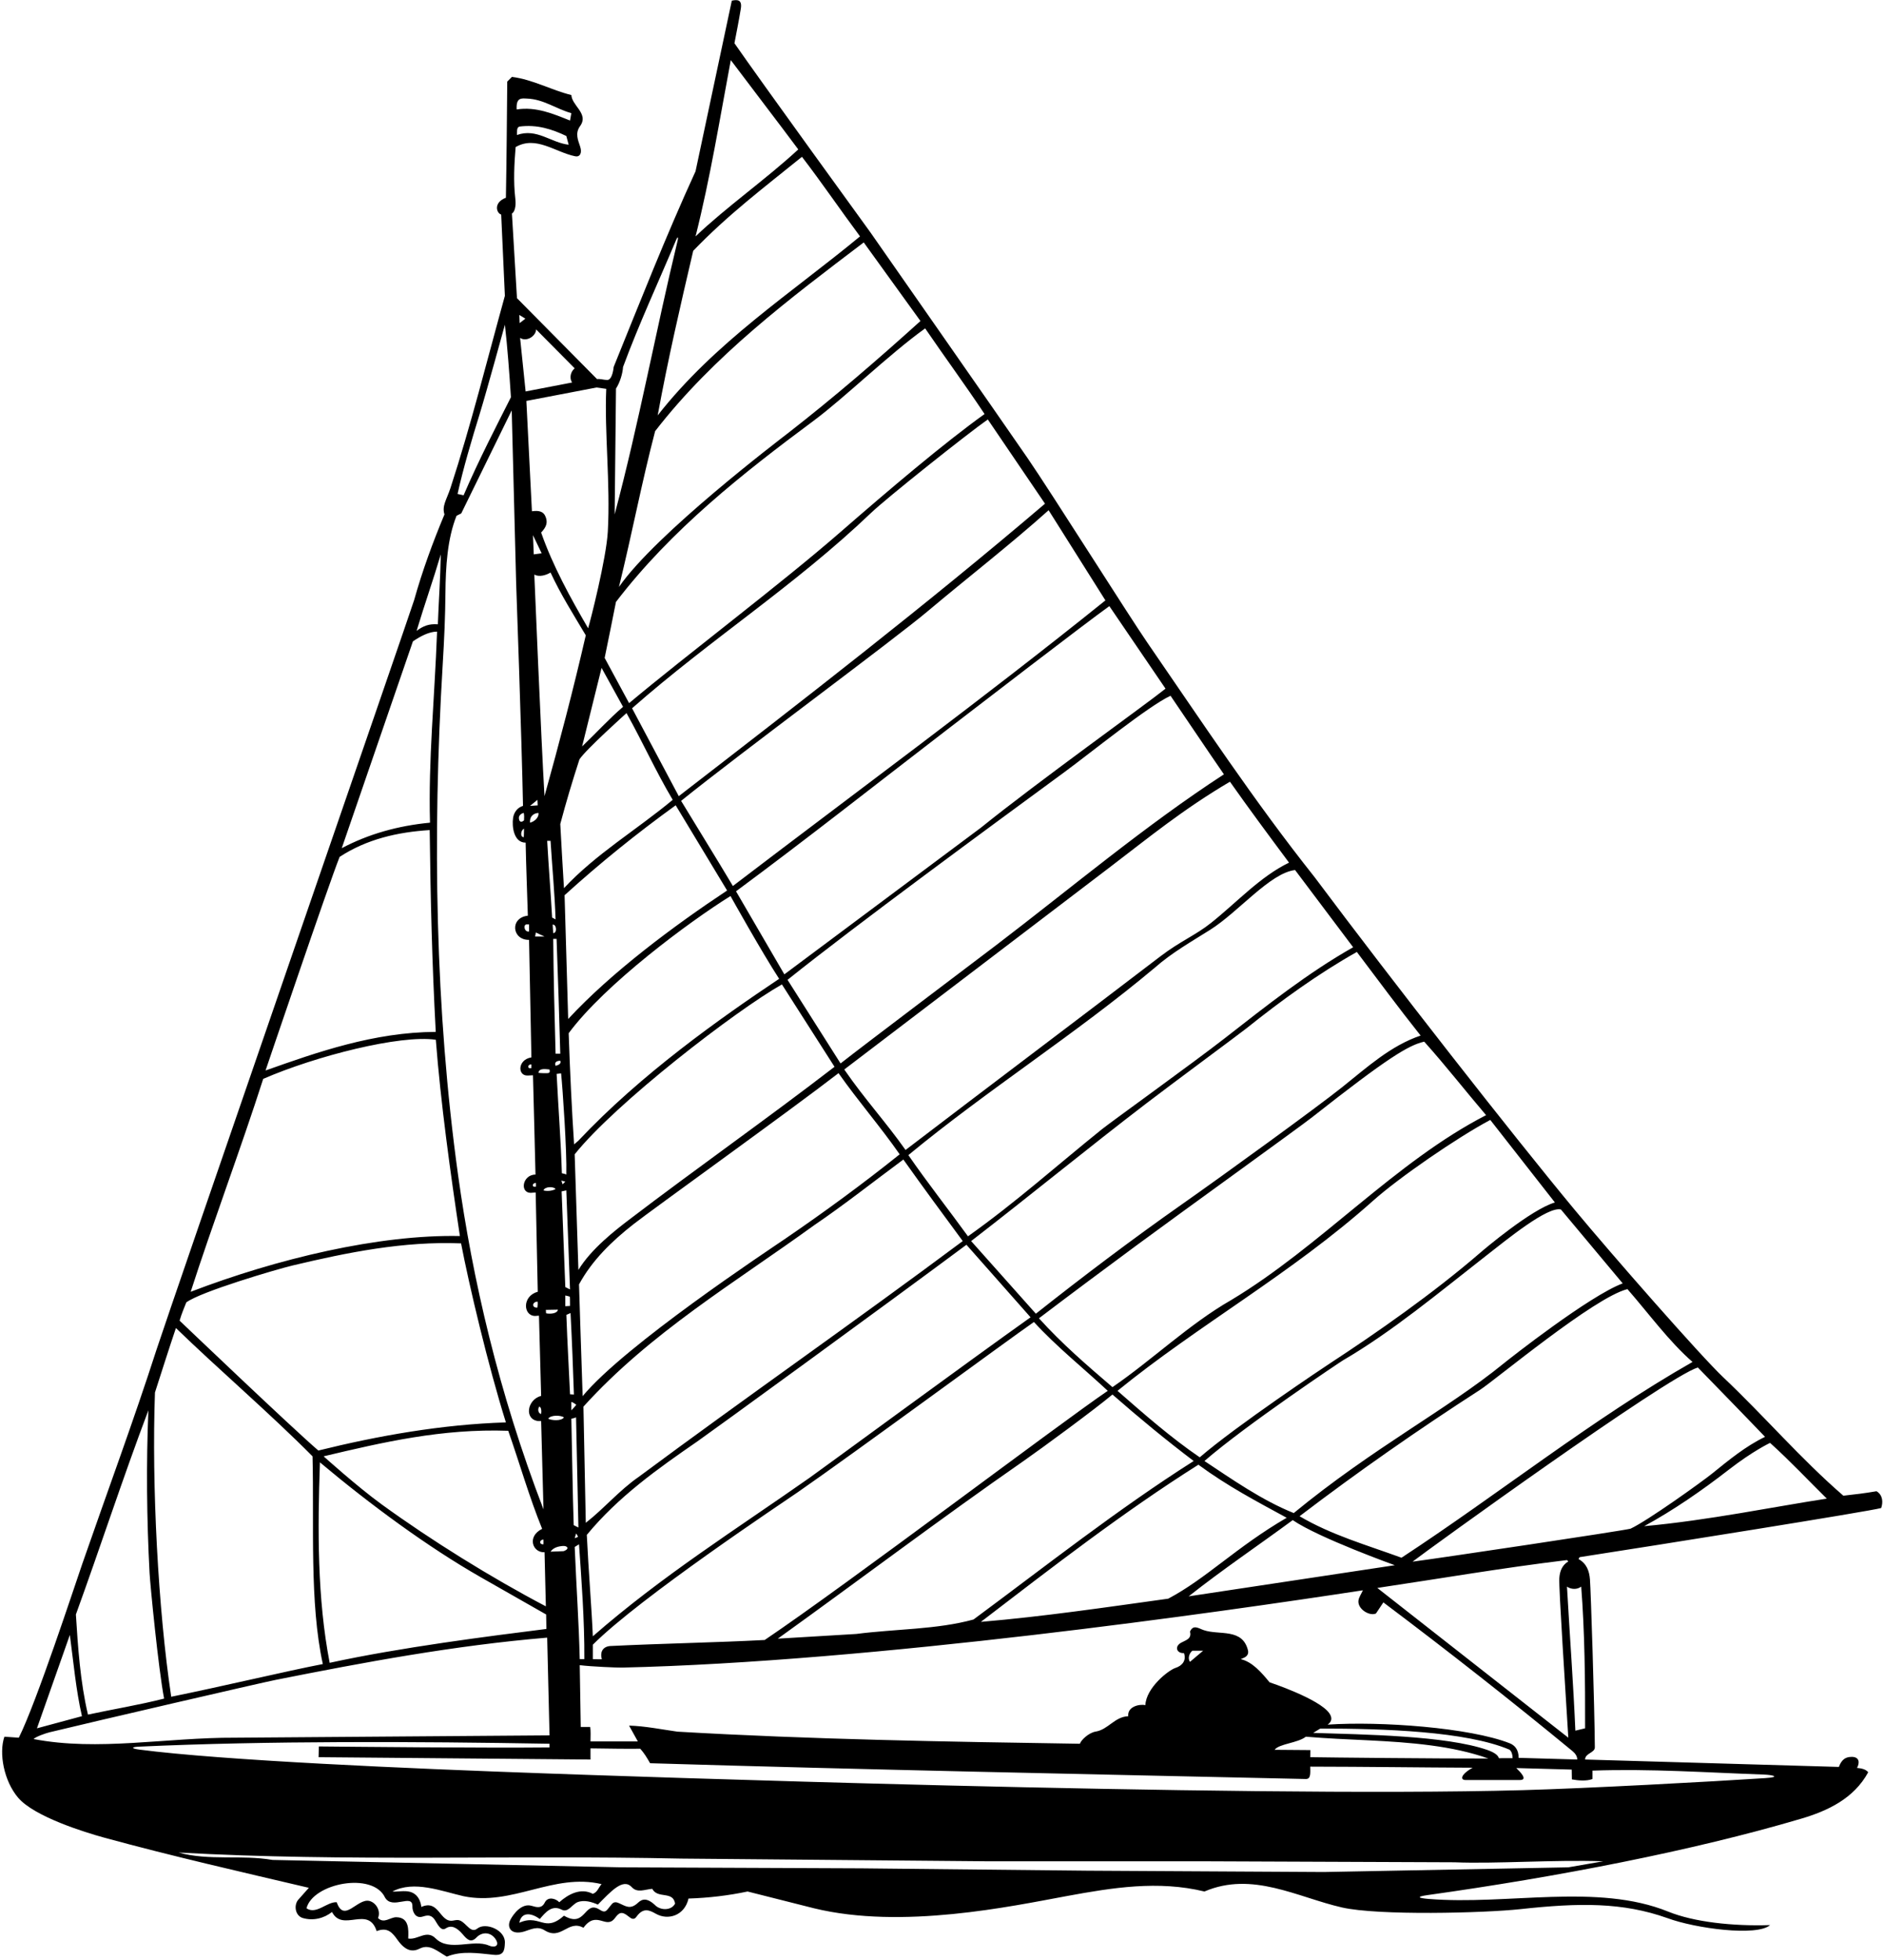 <?xml version="1.0" encoding="UTF-8"?>
<svg xmlns="http://www.w3.org/2000/svg" xmlns:xlink="http://www.w3.org/1999/xlink" width="449pt" height="467pt" viewBox="0 0 449 467" version="1.1">
<g id="surface1">
<path style=" stroke:none;fill-rule:nonzero;fill:rgb(0%,0%,0%);fill-opacity:1;" d="M 448.328 359.281 C 448.809 357.922 448.727 356.16 447.207 355.281 C 444.406 355.762 442.273 356.016 439.312 356.344 C 429.102 347.508 420.441 337.344 410.672 328.117 C 405.25 322.996 384.035 298.785 375.234 288.176 C 360.32 270.195 332.062 234.062 313.285 208.961 C 298.828 190.781 286.348 171.836 273.414 153.07 C 269.105 146.816 250.57 117.41 244.945 109.215 C 238.738 100.172 207.453 55.383 207.453 55.383 C 207.453 55.383 181.117 19.098 175.035 10.301 C 175.43 8.266 176.148 4.59 176.547 2.109 C 176.902 -0.027 175.848 -0.16 174.406 0.16 C 171.445 14 168.727 26.961 165.766 40.801 C 158.727 56.16 152.566 71.84 146.246 87.438 C 146.246 87.438 146.012 90.555 144.695 90.531 C 143.902 90.516 142.965 90.203 142.289 90.32 L 123.207 71.039 L 122.004 50.879 C 122.004 50.879 123.172 50.336 122.801 47.211 C 122.336 43.289 122.559 38.922 122.887 35.039 C 127.758 32.223 132.34 36.285 137.113 37.238 C 138.176 37.449 138.805 36.488 138.246 34.867 C 137.711 33.32 137.078 31.762 138.164 30.16 C 139.398 28.543 138.801 27.266 137.945 26.027 C 137.191 24.938 136.242 23.875 136.164 22.641 C 131.285 21.438 127.047 18.961 122.004 18.32 L 120.887 19.438 C 120.805 28.719 120.734 37.891 120.566 47.117 C 117.52 48.262 118.316 50.797 119.445 51.117 L 120.324 70.48 C 116.113 85.672 112.246 101.277 107.367 116.238 C 106.414 119.117 105.285 120.508 105.926 122.559 C 103.148 129.184 100.621 136.109 98.695 142.98 C 98.18 144.82 40.109 312.848 37.285 321.602 C 31.828 338.527 25.484 355.645 19.602 372.605 C 17.871 377.594 8.727 405.52 4.484 414 L 1.047 413.762 C -0.309 417.711 0.934 424.301 4.312 428.285 C 8.164 432.824 20.309 436.57 24.77 437.789 C 40.742 442.168 57.453 445.965 73.605 449.762 L 71.047 452.641 C 70.004 453.922 70.324 456.402 72.164 456.961 C 74.645 457.68 77.207 457.039 79.125 455.52 C 81.684 460.48 87.766 453.84 89.766 460.082 C 92.453 459.008 93.602 460.582 94.758 462.199 C 96.809 465.066 98.516 465 100.074 464.223 C 102.418 463.059 104.32 464.934 106.484 466.16 C 110.086 464.68 114.055 465.375 117.688 465.727 C 120.047 465.953 120.262 464.703 120.328 462.84 C 120.438 459.75 115.676 457.91 113.758 459.469 C 112.812 460.242 112.02 459.578 111.203 458.77 C 109.711 457.289 109.312 457.32 108.012 457.566 C 104.758 458.184 104.715 452.422 100.406 454.32 C 100.406 454.32 100.254 451.426 97.754 450.727 C 96.359 450.336 94.609 450.77 93.527 450.641 C 98.645 447.922 105.203 450.562 110.484 451.762 C 122.086 454.16 131.926 446.16 143.367 448.883 C 142.645 449.68 142.406 450.801 141.285 451.199 C 138.406 449.68 135.445 451.281 133.285 453.199 C 132.492 452.328 130.59 451.742 129.84 453.258 C 129.098 454.766 127.914 454.41 126.688 454.051 C 124.324 453.359 122.363 456.008 121.664 457.324 C 120.68 459.18 121.793 461.117 124.949 460.168 C 126.496 459.699 128.051 458.793 129.805 459.895 C 133.781 462.379 135.371 457.258 139.047 459.281 C 142.227 454.949 144.41 459.836 146.559 456.961 C 147.504 455.691 148.141 455.234 149.754 456.551 C 150.434 457.109 151.078 457.531 151.688 456.641 C 153.316 454.387 154.77 455.074 156.301 455.941 C 159.227 457.594 163.16 456.387 164.086 452.32 C 168.965 452.16 173.605 451.602 178.164 450.641 L 194.008 454.641 C 215 459.754 241.066 454.148 254.258 451.723 C 265.141 449.723 276.027 447.961 287.047 450.641 C 298.477 445.742 309.227 452.027 319.812 454.441 C 328.504 456.422 353.695 455.781 362.383 454.84 C 376.348 453.32 386.668 453.176 397.379 456.98 C 404.098 459.469 418.785 461.398 421.848 458.641 C 412.941 458.938 403.688 457.914 397.582 455.438 C 380.652 448.578 359.281 453.953 340.438 452.41 C 337.988 452.207 337.469 451.883 340.199 451.5 C 371.008 447.188 403.352 440.961 429.316 433.277 C 435.492 431.449 441.801 428.543 445.234 422.234 C 444.672 421.516 443.629 421.289 442.566 421.199 C 443.246 419.977 443.156 418.574 441.32 418.566 C 439.703 418.562 438.859 419.328 438.246 420.961 L 377.766 419.199 C 377.766 417.68 380.062 417.617 380.086 416.32 C 380.016 406.434 379.121 378.691 378.922 376.281 C 378.758 374.285 378.152 372.52 376.195 371.434 L 376.453 370.988 C 395.344 368.07 445.613 360.055 448.328 359.281 Z M 123.207 32.16 C 123.242 31.332 123.082 30.426 123.766 30.16 C 128.004 29.598 131.605 30.801 134.965 32.398 L 135.527 34.48 C 131.285 34 127.926 30.48 123.207 32.16 Z M 125.551 23.484 C 129.492 23.605 132.531 25.941 136.164 26.961 L 135.848 28.719 C 131.848 27.117 127.777 25.359 123.137 26.078 C 122.949 23.133 124.344 23.445 125.551 23.484 Z M 435.367 357.039 C 423.184 358.898 406.969 362.242 391.848 363.602 C 398.785 359.824 405.59 355.125 411.934 350.203 C 417.84 345.621 421.848 343.762 421.848 343.762 C 426.648 348.078 431.207 352.961 435.367 357.039 Z M 403.367 324.48 C 379.605 338 357.207 355.922 334.008 371.121 C 325.688 368.082 317.312 365.715 309.715 361.234 C 323.793 350.516 337.848 340.719 352.727 331.121 C 356.301 328.824 380.016 309.027 387.855 307.129 C 392.895 312.887 397.766 319.602 403.367 324.48 Z M 373.766 414 L 328.246 378.32 C 343.285 376.082 358.168 373.52 373.445 371.68 L 373.766 372 C 372.27 372.898 371.738 374.34 371.621 375.969 C 371.457 378.25 373.129 403.281 373.766 414 Z M 303.766 416.883 C 304.805 415.441 309.289 415.281 311.211 413.762 C 321.434 414.633 330.977 414.504 341.031 415.84 C 345.77 416.469 350.371 417.422 354.727 418.961 C 343.012 418.992 316.535 418.715 312.273 418.641 C 312.289 418.02 312.266 417.539 312.285 416.949 Z M 354.461 416.918 C 344.586 413.477 324.871 413.246 312.965 412.852 L 314.652 411.82 C 329.793 411.82 349.371 412.473 359.73 416.844 C 360.293 417.246 360.488 418.156 360.488 418.879 C 359.617 418.848 358.32 418.883 357.223 418.887 C 356.996 418.078 355.953 417.441 354.461 416.918 Z M 359.781 415.32 C 350.336 411.609 329.094 410.035 316.406 410.883 C 317.555 410.09 317.445 409.098 316.824 408.195 C 314.426 404.719 302.566 400.801 302.566 400.801 C 300.727 398.559 298.484 395.922 295.688 395.281 C 296.406 394.961 297.656 394.684 297.445 393.281 C 296.172 387.809 290.613 389.641 286.891 388.379 C 285.684 387.973 284.375 386.926 283.605 388.719 C 284.035 390.441 282.699 390.715 281.531 391.344 C 279.812 392.262 280.422 393.949 282.164 393.84 C 282.809 395.641 281.699 396.871 280.16 397.367 C 278.43 397.93 273.145 402.121 272.965 406.242 C 271.445 405.922 268.645 406.641 268.887 408.879 C 265.617 409.02 264.102 412.062 261.133 412.539 C 259.492 412.801 257.629 414.555 257.367 415.441 C 225.527 414.961 193.047 414.402 161.445 412.559 C 158.008 412.082 153.605 411.199 149.926 411.121 L 152.008 414.883 L 140.727 414.883 C 140.746 413.512 140.801 412.469 140.66 411.441 L 138.406 411.441 L 138.164 396.719 C 140.941 397.066 147.188 397.32 148.258 397.293 C 207.855 395.953 290.531 384.121 324.809 378.879 C 324.359 379.883 323.863 380.512 323.754 381.297 C 323.473 383.332 326.391 385.117 327.926 384.402 L 329.688 381.762 C 344.895 393.188 360.27 405.254 374.785 417.215 C 375.363 417.691 375.918 418.414 375.891 419.199 L 361.926 418.797 C 361.926 416.852 361.031 415.809 359.781 415.32 Z M 286.727 393.281 L 283.605 395.922 C 282.965 395.039 283.527 393.762 284.164 393.281 Z M 129.777 369.812 L 130.09 382.703 C 117.039 375.852 102.723 366.949 90.977 358.422 C 85.074 354.137 77.125 346.961 77.125 346.961 C 91.285 343.602 105.367 340.32 121.125 340.879 C 123.848 348.641 126.086 356.562 129.207 364.242 C 125.484 366.07 126.953 369.98 129.777 369.812 Z M 129.527 366.801 L 129.527 367.922 C 128.395 368 128.527 366.809 129.527 366.801 Z M 278.406 380.879 C 263.926 382.879 248.887 385.121 233.766 386.402 C 250.805 373.359 267.605 360.32 285.605 348.961 C 292.566 354.078 299.445 357.68 306.645 361.602 C 294.672 368.555 287.453 376.113 278.406 380.879 Z M 308.086 362.16 C 314.273 366.395 332.414 372.906 332.414 372.906 L 283.285 380.32 C 291.605 373.762 299.605 368.402 308.086 362.16 Z M 232.008 385.84 C 223.285 388.242 213.367 388.082 204.086 389.281 L 185.367 390.402 C 204.57 376.617 224.152 361.82 243.844 348.141 C 248.266 345.07 260.887 335.793 265.125 332.238 C 271.527 337.84 277.926 343.121 284.484 348.078 C 266.324 359.602 249.207 373.121 232.008 385.84 Z M 182.246 390.719 C 170.414 391.34 158.203 391.535 145.367 392.16 C 143.461 392.355 142.996 393.824 143.43 395.301 C 142.867 395.344 141.926 395.281 141.285 395.281 L 141.285 391.84 C 152.566 380.559 186.594 357.961 190.152 355.496 C 203.797 346.035 239.68 319.637 246.406 314.961 C 251.848 320.879 258.164 325.922 264.008 331.359 C 252.508 339.16 202.164 377.281 182.246 390.719 Z M 192.891 352.105 C 175.414 364.371 157.781 375.426 141.285 389.84 C 141.047 383.789 140.242 373.977 139.848 365.68 C 147.387 356.531 156.84 349.867 166.211 343.398 C 168.965 341.496 211.332 310.695 230.324 296.559 L 245.605 313.84 C 230.895 324.281 195.59 350.211 192.891 352.105 Z M 152.246 351.84 C 147.605 355.039 143.926 359.441 139.605 362.801 L 139.047 335.121 C 154.965 317.52 175.125 305.602 194.008 291.922 C 201.207 287.039 208.094 281.574 215.293 276.254 C 219.871 282.707 225.109 289.809 229.445 295.68 C 203.688 314.879 177.688 332.961 152.246 351.84 Z M 187.207 295.078 C 182.902 298.023 148.938 320.465 138.859 332.621 C 138.68 327.93 137.992 306 137.992 306 C 141.129 300.242 145.805 295.707 151.035 291.613 C 155.543 288.086 188.238 264.633 199.84 255.672 C 204.613 262.453 209.816 268.41 214.414 275.012 C 205.57 282.094 196.52 288.715 187.207 295.078 Z M 149.906 290.609 C 146.734 293.027 140.887 297.527 137.848 302.559 L 136.957 275.012 C 146.648 262.871 175.309 240.777 186.348 234.535 L 198.887 254.16 C 182.48 266.785 166.289 278.125 149.906 290.609 Z M 137.34 334.688 C 136.918 335.254 136.164 336 136.164 336 L 136.164 334 C 136.484 334.078 137.027 334.41 137.34 334.688 Z M 137.848 271.762 L 136.82 272.641 C 136.281 264.559 135.848 255.469 135.527 246.16 C 144.164 234.48 164.375 219.52 174.094 213.477 C 174.094 213.477 181.527 226.801 185.688 233.199 C 171.605 242.617 152.758 255.922 137.848 271.762 Z M 131.84 222.301 L 131.707 220.293 C 132.641 220.133 132.848 222.34 131.84 222.301 Z M 131.582 218.605 C 131.242 212.508 130.766 206.773 130.406 200.32 L 131.207 200.32 C 131.605 206.641 132.199 212.836 132.406 219.039 Z M 132.645 223.68 C 132.965 232.801 133.285 241.922 133.527 251.039 L 132.406 251.039 C 132.164 242.238 131.918 232.559 131.848 223.68 Z M 133.527 252.719 C 133.848 253.52 132.93 253.785 132.406 253.922 C 132.004 252.961 132.887 252.719 133.527 252.719 Z M 133.723 255.727 C 134.094 259.316 135.125 274.32 134.965 279.84 C 134.727 279.672 134.227 279.602 133.906 279.52 C 133.664 271.699 133.129 265.125 132.656 255.852 Z M 134.727 281.52 L 134.086 282.16 L 133.781 281.27 Z M 134.965 283.602 L 135.848 307.199 L 134.727 306.641 L 133.848 283.84 Z M 134.727 308.641 C 135.012 308.738 135.559 308.797 135.809 308.941 C 135.867 309.465 135.828 310.441 135.848 311.137 L 134.727 311.199 Z M 135.41 242.773 L 134.551 213.281 C 143.109 205.52 151.75 198.574 161.031 191.855 C 165.109 198.574 169.207 205.441 173.285 212.16 C 160.727 220.48 145.727 231.621 135.41 242.773 Z M 134.406 211.602 C 134.059 205.953 133.812 201.547 133.527 196.32 C 134.914 191.105 136.387 186.176 138.09 180.93 C 139.559 178.621 149.312 169.891 149.312 169.891 C 153.215 176.898 156.324 183.84 160.324 190.559 C 151.766 197.68 142.008 203.441 134.406 211.602 Z M 138.727 177.84 L 143.367 159.121 L 148.484 168.398 C 145.125 171.281 142.164 174.559 138.727 177.84 Z M 129.766 189.68 C 128.965 176.16 127.34 136.898 127.34 136.898 C 128.539 137.535 130.164 137.039 131.207 136.398 C 133.605 141.602 136.805 146.641 139.605 151.359 C 136.645 164.238 133.285 177.039 129.766 189.68 Z M 127.207 132.078 L 127.02 127.504 L 129.09 131.824 Z M 128.086 190.559 L 128.148 191.879 L 126.324 192 Z M 128.324 193.68 C 128.484 194.559 127.625 195.66 126.324 196 C 126.188 194.211 127.465 193.723 128.324 193.68 Z M 127.703 222.168 L 129.766 223.121 L 127.527 223.121 Z M 130.965 254.801 C 131.125 255.438 130.926 255.598 130.637 255.656 C 130.348 255.719 128.887 255.68 128.324 255.602 C 128.434 254.395 130.148 254.727 130.965 254.801 Z M 132.406 283.281 C 131.605 283.762 130.281 283.832 129.527 283.602 C 129.848 282.641 131.98 282.648 132.406 283.281 Z M 114.566 375.762 L 130.156 384.641 L 130.219 388.09 C 116.43 389.828 95.445 392.48 78.566 396.16 C 75.605 380.801 75.684 364.48 76.246 348.398 C 88.246 358.48 101.992 368.582 114.566 375.762 Z M 130.148 312.891 L 130.086 312.078 L 132.965 312.023 C 132.816 312.969 131.137 313.102 130.148 312.891 Z M 134.406 337.68 C 133.766 338.641 131.367 338.398 130.645 338 C 131.285 337.039 133.66 337.172 134.406 337.68 Z M 134.125 368.32 C 135.223 368.227 135.836 369.012 134.34 369.555 L 131.207 369.68 C 131.871 368.73 132.926 368.422 134.125 368.32 Z M 134.977 313.262 L 135.973 312.828 C 136.328 319.672 136.547 325.52 136.777 332.238 L 135.852 332.18 C 135.602 326.48 135.207 319.852 134.977 313.262 Z M 137.285 337.68 L 137.848 363.922 L 136.727 363.359 C 136.461 355.352 136.367 346.695 136.164 338 C 136.566 337.953 136.93 337.832 137.285 337.68 Z M 137.73 366.172 L 136.965 366.48 L 137.285 365.359 C 137.445 365.52 137.73 365.93 137.73 366.172 Z M 137.992 367.922 C 138.543 375.879 139.324 386.031 139.262 395.281 L 138.164 395.281 C 137.93 386.012 137.395 378.84 136.965 368.559 Z M 372.008 288.16 L 386.727 305.762 C 378.809 308.719 359.914 323.57 358.301 324.883 C 344.832 335.855 327.332 344.867 308.328 360.48 C 300.727 357.441 293.41 352.285 287.047 348.078 C 296.887 339.52 319.496 324.422 320.043 324.105 C 331.742 317.293 342.93 307.949 354.164 299.18 C 359.18 295.262 368.867 287.34 372.008 288.16 Z M 370.566 286.48 C 364.887 288.16 353.695 297.66 352.895 298.355 C 341.52 308.188 327.934 317.637 316.938 324.828 C 315.77 325.594 294.727 339.602 285.926 347.199 C 279.125 342.562 272.727 336.961 266.324 331.359 C 285.531 315.719 307.801 303.434 327.238 286.066 C 333.363 280.598 347.195 271.062 355.168 266.816 Z M 354.168 265.68 C 332.406 276.879 314.727 296.961 293.367 309.762 C 283.445 315.441 274.484 324.078 265.125 330.48 C 258.965 325.199 253.137 320.195 247.605 314.078 C 255.25 308.277 263.098 302.434 271.008 296.594 C 281.641 288.746 309.574 268.648 312.719 266.172 C 330.719 252.004 335.703 249 339.426 248.172 C 344.508 253.836 349.406 260.109 354.168 265.68 Z M 338.566 246.719 C 331.449 249.113 325.809 254.277 319.801 259.07 C 313.895 263.789 291.984 279.688 281.668 286.93 C 269.77 295.285 257.926 304.234 246.871 312.984 L 231.445 295.68 C 245.77 284.621 259.324 273.484 273.332 262.777 C 279.59 257.992 295.496 246.246 297.02 245.027 C 305.426 238.297 314.223 231.945 323.367 226.801 C 328.414 233.469 333.254 240.051 338.566 246.719 Z M 322.488 225.68 C 311.793 231.719 301.844 239.586 291.859 247.379 C 284.512 253.109 264.883 267.215 262.629 269.023 C 252.078 277.496 241.965 286.566 230.691 294.543 C 226.051 288.145 221.016 281.77 216.484 275.199 C 235.285 259.68 256.324 246.398 275.207 230.559 C 279.316 226.945 283.926 224.348 288.402 221.527 C 295.16 217.273 302.676 207.992 308.645 207.281 Z M 307.207 205.52 C 300.332 208.844 294.805 214.949 288.645 219.859 C 284.891 222.855 281.312 224.199 276.453 227.914 C 257.203 242.637 235.094 259.238 215.812 273.977 C 211.012 267.176 206.18 262.012 201.207 254.801 C 218.887 241.359 261.887 208.602 264.66 206.488 C 273.766 199.555 281.836 192.902 293.125 186.238 C 297.688 192.719 302.496 199.191 307.207 205.52 Z M 291.688 184.48 C 272.801 196.77 255.379 211.484 237.344 225.23 C 231.547 229.652 206.645 248.398 200.324 253.359 L 187.688 233.441 C 204.012 220.355 236.406 196.633 253.641 183.98 C 259.801 179.457 273.742 168.164 278.965 165.762 C 283.34 172.172 287.555 178.496 291.688 184.48 Z M 277.77 164.07 C 272.91 167.977 247.137 186.395 233.766 197.199 L 186.93 232.133 L 175.41 212.348 C 192.262 199.883 209.008 186.68 225.77 173.797 C 232.609 168.543 258.785 148.406 264.383 144.406 Z M 263.445 143.039 C 234.406 166.398 204.023 188.684 174.664 211.086 C 170.73 204.469 166.566 197.812 162.324 190.801 C 176.625 179.262 212.867 152.555 221.16 145.566 C 230.379 137.801 240.699 129.809 249.91 121.562 C 249.91 121.562 259.031 136.051 263.445 143.039 Z M 249.047 120 C 220.805 144.078 191.285 166.879 161.766 189.68 L 150.637 168.742 C 169.297 152.32 189.438 139.535 207.566 122.219 C 211.383 118.57 230.676 103.246 235.418 99.934 Z M 219.367 76.48 C 209.043 85.797 198.887 94.555 188.008 103.031 C 185.902 104.672 156.312 127.121 147.512 139.84 C 150.699 126.82 152.93 114.961 156.133 102.719 C 170.133 84.641 188.246 71.121 205.848 57.758 Z M 174.164 14.32 C 179.207 21.039 185.125 28.719 190.246 35.598 C 182.645 42.641 173.047 49.359 165.766 56.32 C 169.285 42.32 171.527 28.398 174.164 14.32 Z M 191.125 37.359 C 195.855 43.512 200.309 50.07 204.965 56.32 C 188.484 69.918 170.422 81.52 156.742 98.961 C 159.223 85.438 162.086 73.121 165.207 59.758 C 173.527 51.117 181.926 44.801 191.125 37.359 Z M 146.805 92.57 C 147.766 91.129 148.406 88.879 148.484 87.438 C 152.289 77.145 156.93 67.199 161.172 57.082 C 161.477 56.348 161.703 56.441 161.516 57.219 C 156.145 79.469 152.359 100.453 146.484 122.559 Z M 146.797 143.41 C 159.988 126.16 177.055 112.754 193.941 100.215 C 201.312 94.742 211.734 84.523 220.484 78.238 C 225.414 85.445 229.848 91.438 234.645 98.641 C 224.953 105.59 211.801 116.742 200.238 126.812 C 186.02 139.191 163.695 155.984 149.926 167.52 L 144.102 156.746 C 144.977 152.504 145.977 147.57 146.797 143.41 Z M 144.484 92.641 C 144.023 102.922 145.496 115.203 144.855 126.652 C 144.496 133.105 140.645 148.16 140.164 149.68 C 136.008 142.559 131.766 134.879 128.965 126.879 C 130.328 125.445 130.484 124.426 130.086 123.273 C 129.559 121.746 128.375 121.605 126.77 121.805 L 125.445 95.52 L 142.164 92.32 Z M 127.766 78.48 L 136.965 87.758 C 136.164 88.371 135.543 89.848 136.344 91.129 L 125.266 93.262 C 125.082 91.383 124.191 82.738 123.949 80.496 C 125.473 81.535 127.742 80.07 127.766 78.48 Z M 123.664 194.871 C 123.645 194.227 124.305 193.75 124.832 193.68 C 124.938 194.262 124.93 194.766 124.887 195.434 C 124.449 195.871 123.703 196.059 123.664 194.871 Z M 124.887 197.441 C 124.867 198.125 124.875 198.844 124.832 199.449 C 123.914 199.477 124.086 197.762 124.887 197.441 Z M 125.207 75.922 L 123.84 76.98 L 123.766 75.039 Z M 114.305 98.672 C 116.031 93.066 120.324 77.359 120.324 77.359 C 120.926 82.582 121.398 88.934 121.766 94.641 C 118.621 100.871 113.996 109.797 110.484 118 L 109.047 117.68 C 110.414 111.504 112.445 104.703 114.305 98.672 Z M 106.156 141.34 C 106.211 135.004 106.613 128.359 108.805 122.879 L 109.926 122.32 L 121.953 97.766 L 123.008 138.844 C 123.008 138.844 124.336 175.953 124.645 192 C 123.398 192.34 122.488 193.473 122.281 194.848 C 121.969 196.91 122.441 200.766 125.27 200.754 C 125.383 206.434 125.645 212.836 125.797 218.16 C 121.469 218.629 121.973 223.969 126.086 223.922 L 126.645 251.922 C 123.297 252.461 123.316 256.352 125.758 256.238 L 127.02 256.18 C 127.207 263.934 127.43 271.199 127.621 279.84 C 124.383 279.84 123.734 284.574 126.887 284.16 L 127.664 284.098 L 128.16 307.762 C 124.383 308.766 124.668 313.504 127.527 313.52 L 128.449 313.457 L 128.965 332.559 C 125.551 333.473 124.902 338.246 128.324 338.562 L 128.965 338.562 L 129.527 359.602 C 118.812 331.754 112.594 304.637 109.164 279.898 C 103.727 240.691 103.039 199.395 105.484 158.715 C 105.895 151.895 106.105 146.93 106.156 141.34 Z M 126.086 220.238 L 126.086 221.922 C 124.992 222.137 124.617 220.363 125.445 220.238 Z M 126.645 253.602 L 126.645 254.48 L 126.086 254.48 C 125.629 254.078 126.086 253.52 126.645 253.602 Z M 127.734 281.848 L 127.734 282.73 L 127.172 282.73 C 126.719 282.328 127.172 281.77 127.734 281.848 Z M 128.086 311.52 C 126.73 311.672 126.703 310.172 128.113 310.098 C 128.18 310.418 128.16 310.961 128.086 311.52 Z M 128.965 336.879 C 128.199 336.73 128.121 335.609 128.52 335.129 C 129 335.207 129.074 336.133 128.965 336.879 Z M 105.047 132.078 C 104.965 137.562 104.527 143.645 104.352 148.738 C 102.191 148.578 100.859 149.141 99.285 150.301 C 101.273 143.703 103.203 138.32 105.047 132.078 Z M 98.406 152.801 C 100.164 151.602 102.246 150.48 104.164 150.48 C 103.547 166.941 102.074 180.801 102.477 196 C 94.875 196.719 87.766 198.719 81.445 202.078 Z M 80.941 204.148 C 87.422 199.91 94.805 198.238 102.406 197.762 C 102.617 214.695 102.965 229.281 103.848 245.84 C 89.125 245.922 75.684 250.641 63.285 255.039 C 63.285 255.039 78.375 210.527 80.941 204.148 Z M 62.727 257.039 C 75.207 251.602 95.402 246.469 103.867 247.719 C 105.016 262.656 107.344 279.496 109.605 294.48 C 90.324 294.078 66.012 299.883 45.445 307.762 C 50.566 291.84 57.445 273.52 62.727 257.039 Z M 44.398 310.289 C 47.789 307.75 65.824 302.426 69.762 301.488 C 82.762 298.395 96.227 295.672 109.883 296.227 C 111.75 305.98 116.324 325.359 120.566 338.879 C 105.285 339.359 90.109 342.062 75.871 345.582 C 69.887 340.48 42.805 314.641 42.805 314.641 C 43.246 313.043 43.914 311.543 44.398 310.289 Z M 36.93 331.754 C 38.363 327.293 40.449 320.758 41.926 316.398 C 51.992 326.168 64.355 336.742 74.484 346.961 C 74.883 363.168 73.73 381.844 76.938 396.453 C 68.227 398.129 53.027 401.77 40.805 404.242 C 37.684 383.52 36.129 353.754 36.93 331.754 Z M 35.363 336 C 34.84 348.586 34.961 361.93 35.648 374.781 C 35.793 377.531 37.746 397.566 39.109 404.684 C 33.109 406.207 26.992 407.199 20.965 408.496 C 19.125 400.734 18.566 392.32 18.086 384.641 C 23.844 368.801 29.285 352.078 35.363 336 Z M 16.645 389.52 C 17.527 396.082 18.086 402.551 19.527 408.871 L 8.805 411.762 Z M 8.004 414.32 C 8.52 413.742 10.996 412.906 11.801 412.711 C 22.594 410.094 61.996 400.961 65.695 400.227 C 86.891 396.016 108.23 392.027 130.406 390.16 L 130.965 413.441 L 56.086 414 C 39.531 413.93 23.445 417.281 8.004 414.32 Z M 98.289 454.219 C 98.258 455.363 98.98 457.156 100.688 456.629 C 101.543 456.363 102.465 456.102 103.285 456.961 C 104.004 457.652 104.852 460.352 106.23 459.434 C 107.543 458.559 108.84 459.172 110.27 460.832 C 111.277 462.012 112.191 463.02 113.562 461.586 C 114.871 460.219 116.863 460.285 118.004 461.84 C 119.281 463.652 117.844 464.098 116.512 463.516 C 112.789 461.898 107.09 465.062 103.848 461.84 C 101.656 459.617 99.605 462.242 97.285 461.84 C 97.375 459.719 97.523 456.809 94.445 456.77 C 93 456.754 91.516 458.387 90.086 456.961 C 90.805 455.359 89.695 453.305 88.004 452.883 C 85.125 452.242 82.004 458.242 80.246 453.199 C 77.926 453.039 75.363 456.242 73.047 454.641 C 74.535 448.684 88.848 445.859 91.766 452.082 C 93.5 455.117 98.379 450.961 98.289 454.219 Z M 156.324 454.082 C 154.09 451.891 152.926 452.508 152.016 453.352 C 150.172 455.062 149.062 454.086 147.523 453.426 C 147.004 453.203 146.465 453.031 145.926 453.52 C 144.496 455.109 144.492 455.984 142.887 454.961 C 141.211 453.895 140.395 454.723 139.516 455.664 C 138.453 456.801 137.297 458.102 134.406 456.402 C 132.371 458.234 131.02 458.375 129.738 458.133 C 128.074 457.812 126.527 456.848 123.766 458.082 C 124.227 455.555 126.465 455.59 128.645 457.199 C 130.004 455.602 131.527 453.762 133.848 454.961 C 135.367 455.762 136.324 453.762 137.605 453.199 C 139.207 452.562 141.047 453.121 142.484 453.762 C 145.469 450.777 148.457 447.312 150.562 449.602 C 151.895 451.051 153.672 450.148 155.445 450 C 156.727 452.48 160.406 450.402 160.887 453.52 C 160.086 455.121 157.688 455.199 156.324 454.082 Z M 373.766 444.883 L 315.527 446 L 259.125 445.68 L 205.285 445.121 L 148.246 444.883 L 64.965 443.121 C 57.445 441.84 49.766 443.359 42.566 441.359 C 82.887 443.602 121.527 441.922 162.324 442.801 L 234.887 443.441 L 286.164 443.441 L 346.645 443.68 C 356.488 444.082 370.168 443.039 382.086 443.441 Z M 379.527 423.84 L 379.527 421.84 C 393.438 421.355 406.812 422.309 420.371 422.781 C 422.484 422.855 424.57 423.375 420.621 423.633 C 407.758 424.477 378.305 426.07 362.879 426.496 C 294.645 428.379 142.875 422.961 130.379 422.52 C 96.879 421.34 53.035 419.41 33.25 416.84 C 31.125 416.562 31.246 416.184 33.371 416.121 C 63.441 414.734 99.184 414.883 130.965 415.441 L 130.965 416.32 C 115.766 416.48 82.355 416.145 75.988 416.082 L 75.926 418.641 C 75.926 418.641 137.234 419.16 140.727 419.199 L 140.727 416.539 C 144.664 416.586 149.344 416.676 152.586 416.625 C 153.539 417.707 154.102 418.633 154.938 420.082 C 206.062 421.625 259.836 422.691 311.207 423.84 C 312.453 423.871 312.27 422.387 312.262 420.891 C 325.871 420.914 338.141 421.094 350.969 421.148 C 347.988 422.824 348.012 424.09 349.277 424.082 L 362.246 424.082 C 364.176 424.059 362.367 422.207 361.367 421.23 L 374.578 421.594 C 374.605 422.633 374.586 423.152 374.617 423.934 C 376.086 424.207 378.086 424.387 379.527 423.84 Z M 376.836 378 C 377.664 388.473 377.805 400.605 377.766 411.762 L 375.445 412.32 C 374.961 401.078 374.141 390.254 373.445 378 C 374.379 378.68 375.855 378.773 376.836 378 Z M 336.641 372.062 C 340.133 369.344 396.996 328.191 404.633 325.793 C 409.773 331.098 415.445 336.879 420.648 342.32 C 416 344.57 412.07 347.816 408.039 351.07 C 405.617 353.023 392.613 362.352 388.582 364.207 C 386.43 364.742 343.605 371.145 336.641 372.062 "/>
</g>
</svg>
